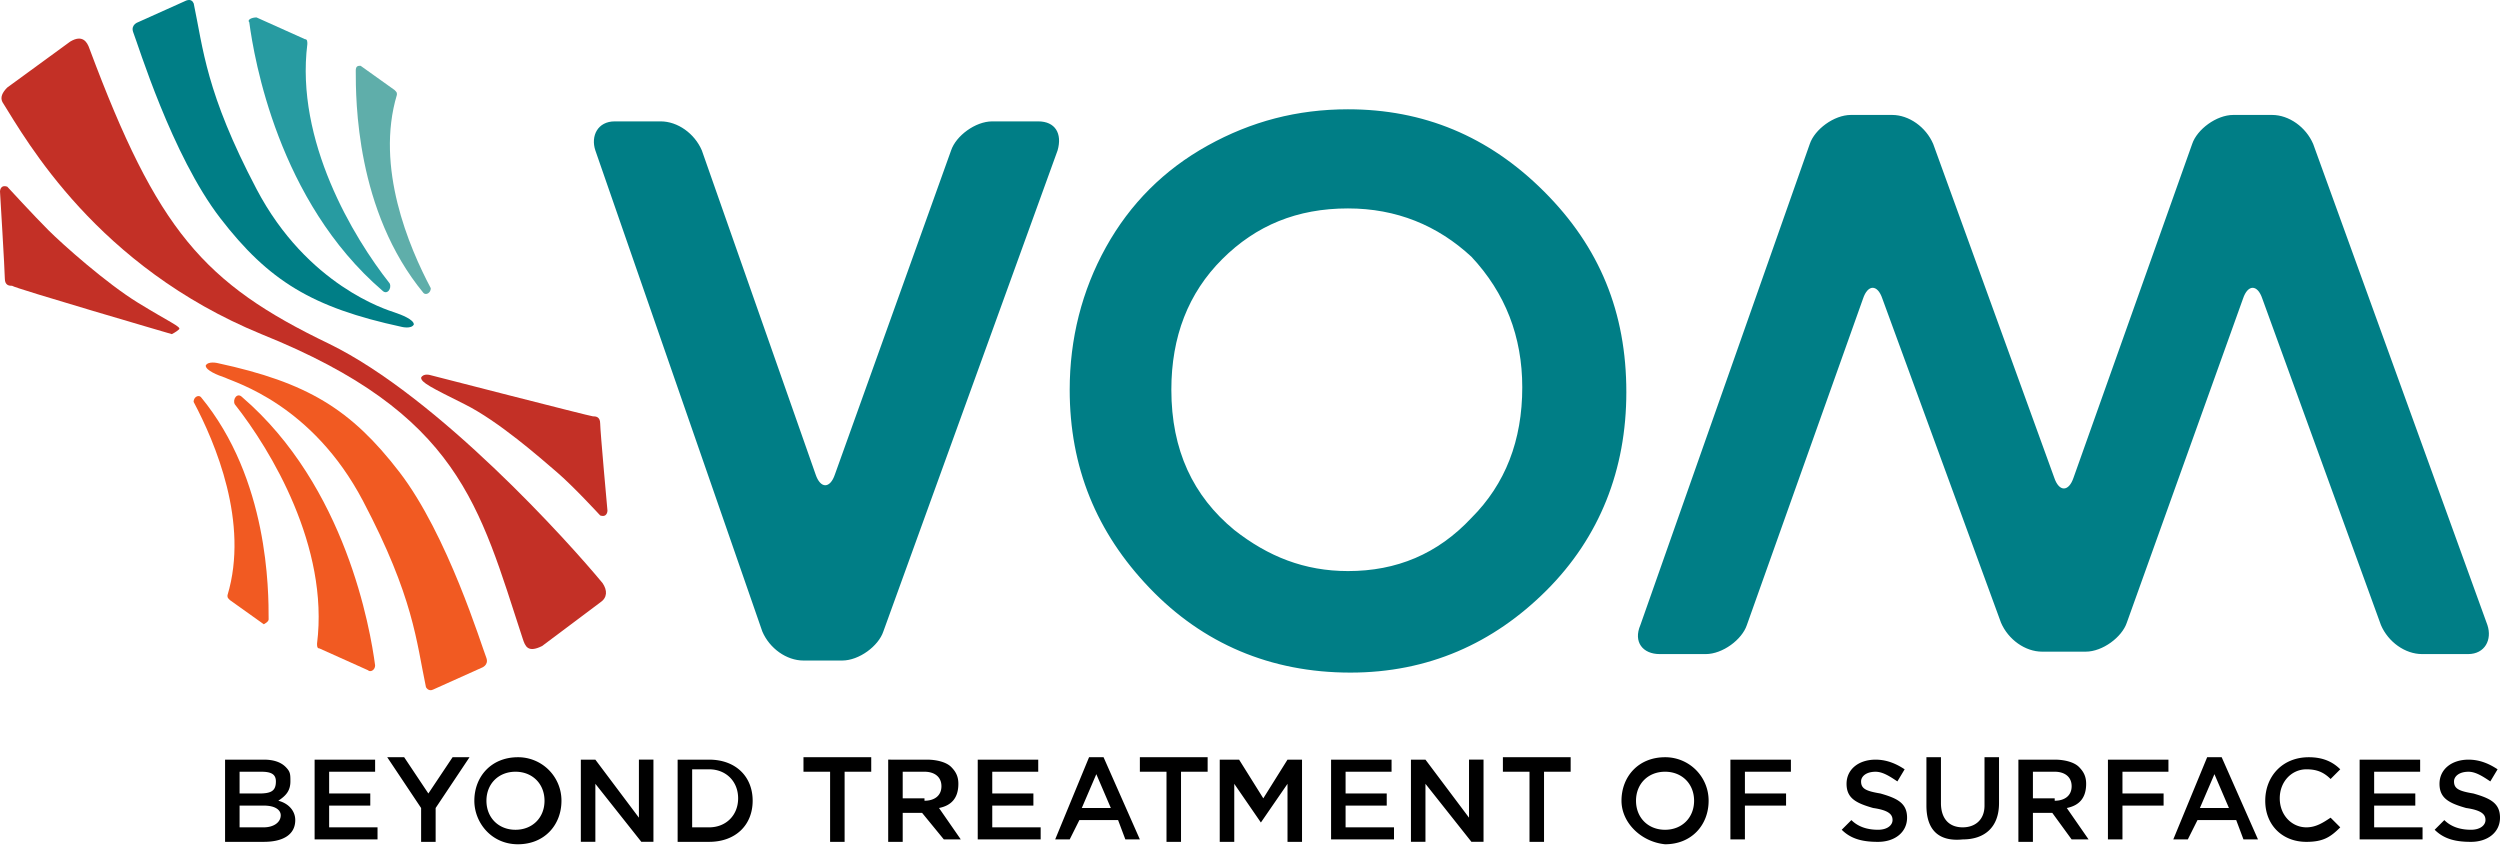 <svg width="174" height="59" viewBox="0 0 174 59" fill="none" xmlns="http://www.w3.org/2000/svg"><path d="M15.833 52.871h2.527c.673 0 1.179.169 1.516.505.336.337.336.505.336 1.01 0 .673-.336 1.01-.842 1.346.674.168 1.18.673 1.18 1.346 0 1.01-.843 1.514-2.19 1.514h-2.695v-5.72h.168zm3.369 1.515c0-.505-.337-.673-1.01-.673h-1.517v1.514h1.348c.842 0 1.179-.168 1.179-.841zm-.842 1.682h-1.685v1.515h1.685c.673 0 1.179-.337 1.179-.841 0-.337-.337-.673-1.18-.673zm3.537-3.197h4.211v.842h-3.2v1.514h2.863v.842h-2.863v1.514h3.368v.841h-4.379v-5.553zm7.412 3.366l-2.358-3.534h1.179l1.684 2.524 1.685-2.524h1.179l-2.358 3.534v2.355h-1.011v-2.355zm3.705-.505c0-1.683 1.179-3.029 3.032-3.029a3.018 3.018 0 0 1 3.032 3.029c0 1.683-1.18 3.029-3.032 3.029-1.853 0-3.032-1.515-3.032-3.029zm4.884 0c0-1.178-.842-2.02-2.02-2.02-1.18 0-2.022.842-2.022 2.02s.842 2.02 2.021 2.02c1.18 0 2.021-.842 2.021-2.02zm2.528-2.861h1.01l3.032 4.039v-4.04h1.011v5.721h-.842l-3.2-4.038v4.038h-1.011v-5.72zm6.738 0h2.19c1.852 0 3.031 1.178 3.031 2.86 0 1.684-1.179 2.861-3.032 2.861h-2.19v-5.72zm1.01.842v3.87h1.18c1.178 0 2.02-.841 2.02-2.02 0-1.177-.842-2.019-2.02-2.019h-1.18v.169zm9.601 0h-1.853v-1.01h4.716v1.01h-1.853v4.88h-1.01v-4.88zm4.211-.842h2.527c.673 0 1.347.169 1.684.505.337.337.505.673.505 1.178 0 1.01-.505 1.514-1.347 1.683l1.516 2.187h-1.18l-1.515-1.85h-1.348v2.019h-1.01V52.87h.168zm2.358 2.86c.674 0 1.18-.336 1.18-1.009 0-.673-.506-1.01-1.18-1.01h-1.516v1.852h1.516v.168zm3.706-2.86h4.211v.842h-3.2v1.514h2.863v.842h-2.863v1.514h3.369v.841h-4.38v-5.553zm7.748-.168h1.01l2.527 5.721h-1.01l-.506-1.346h-2.695l-.673 1.346H73.44l2.358-5.72zm1.516 3.534l-1.01-2.356-1.011 2.356h2.021zm3.874-2.524h-1.853v-1.01h4.717v1.01h-1.853v4.88h-1.01v-4.88zm4.042-.842h1.012l1.684 2.693 1.684-2.693h1.011v5.721h-1.01v-4.038l-1.853 2.692-1.853-2.692v4.038h-1.011v-5.72h.337zm7.413 0h4.21v.842h-3.2v1.514h2.864v.842h-2.864v1.514h3.37v.841h-4.38v-5.553zm5.727 0h.842l3.032 4.039v-4.04h1.01v5.721h-.842l-3.2-4.038v4.038h-1.01v-5.72h.168zm8.084.842h-1.852v-1.01h4.716v1.01h-1.853v4.88h-1.011v-4.88zm6.402 2.019c0-1.683 1.179-3.029 3.032-3.029a3.018 3.018 0 0 1 3.032 3.029c0 1.683-1.179 3.029-3.032 3.029-1.685-.169-3.032-1.515-3.032-3.029zm5.053 0c0-1.178-.842-2.02-2.021-2.02-1.179 0-2.021.842-2.021 2.02s.842 2.02 2.021 2.02c1.179 0 2.021-.842 2.021-2.02zm2.527-2.861h4.211v.842h-3.201v1.514h2.864v.842h-2.864v2.355h-1.01v-5.553zm7.748 4.88l.673-.673c.506.505 1.179.673 1.853.673.674 0 1.011-.336 1.011-.673s-.169-.673-1.348-.841c-1.179-.337-1.853-.673-1.853-1.683s.843-1.683 2.022-1.683c.842 0 1.516.337 2.021.673l-.505.842c-.506-.337-1.011-.673-1.516-.673-.674 0-1.011.336-1.011.673 0 .505.337.673 1.348.841 1.179.337 1.853.673 1.853 1.683s-.843 1.683-2.022 1.683c-1.01 0-1.853-.169-2.526-.842zm5.895-1.682v-3.366h1.011V55.9c0 1.01.505 1.683 1.516 1.683.842 0 1.516-.505 1.516-1.514v-3.366h1.01V55.9c0 1.683-1.01 2.524-2.526 2.524-1.685.169-2.527-.673-2.527-2.355zm6.401-3.198h2.527c.673 0 1.347.169 1.684.505.337.337.505.673.505 1.178 0 1.01-.505 1.514-1.347 1.683l1.516 2.187h-1.179l-1.348-1.85h-1.347v2.019h-1.011V52.87zm2.527 2.86c.673 0 1.179-.336 1.179-1.009 0-.673-.506-1.01-1.179-1.01h-1.516v1.852h1.516v.168zm3.705-2.86h4.211v.842h-3.2v1.514h2.863v.842h-2.863v2.355h-1.011v-5.553zm6.906-.168h1.011l2.527 5.721h-1.011l-.505-1.346h-2.695l-.674 1.346h-1.011l2.358-5.72zm1.516 3.534l-1.01-2.356-1.011 2.356h2.021zm2.527-.505c0-1.683 1.179-3.029 3.032-3.029 1.01 0 1.684.337 2.189.841l-.673.674c-.506-.505-1.011-.674-1.685-.674-1.01 0-1.853.842-1.853 2.02s.843 2.019 1.853 2.019c.674 0 1.179-.337 1.685-.673l.673.673c-.673.673-1.179 1.01-2.358 1.01-1.684 0-2.863-1.178-2.863-2.861zm6.569-2.861h4.212v.842h-3.201v1.514h2.864v.842h-2.864v1.514h3.369v.841h-4.38v-5.553zm5.222 4.88l.673-.673c.506.505 1.18.673 1.853.673.674 0 1.011-.336 1.011-.673s-.169-.673-1.348-.841c-1.179-.337-1.852-.673-1.852-1.683s.842-1.683 2.021-1.683c.842 0 1.516.337 2.021.673l-.505.842c-.506-.337-1.011-.673-1.516-.673-.674 0-1.011.336-1.011.673 0 .505.337.673 1.348.841 1.179.337 1.853.673 1.853 1.683s-.843 1.683-2.022 1.683c-1.01 0-1.853-.169-2.526-.842z" fill="#000"/><path d="M41.436 10.468c-.336-1.01.169-2.02 1.348-2.02h3.2c1.18 0 2.359.842 2.864 2.02l7.917 22.548c.337 1.01 1.01 1.01 1.347 0l8.085-22.548c.337-1.01 1.685-2.02 2.864-2.02h3.2c1.18 0 1.685.842 1.348 2.02L61.48 43.953c-.337 1.01-1.684 2.02-2.864 2.02h-2.695c-1.179 0-2.358-.842-2.863-2.02L41.436 10.468zm89.578 10.32c-.337-1.01-1.011-1.01-1.348 0l-8.085 22.717c-.337 1.01-1.684 2.019-2.863 2.019h-3.201c-1.179 0-1.853-.841-1.347-2.02l11.791-33.485C126.298 9.01 127.645 8 128.824 8h2.864c1.179 0 2.358.841 2.863 2.02l8.422 23.22c.337 1.01 1.011 1.01 1.348 0l8.254-23.22c.336-1.01 1.684-2.02 2.863-2.02h2.695c1.179 0 2.358.841 2.864 2.02l12.127 33.485c.337 1.01-.168 2.019-1.347 2.019h-3.2c-1.18 0-2.359-.841-2.864-2.02l-8.254-22.715c-.337-1.01-1.01-1.01-1.347 0l-8.085 22.547c-.337 1.01-1.685 2.02-2.864 2.02h-3.032c-1.179 0-2.358-.842-2.863-2.02l-8.254-22.547zM93.823 7.607c5.221 0 9.769 1.85 13.643 5.721 3.874 3.87 5.727 8.413 5.727 13.966 0 5.385-1.853 10.097-5.558 13.799-3.706 3.701-8.254 5.72-13.644 5.72-5.559 0-10.275-2.019-13.98-5.889-3.706-3.87-5.56-8.413-5.56-13.798 0-3.534.843-6.899 2.527-9.928 1.685-3.029 4.043-5.384 7.075-7.067 3.032-1.683 6.232-2.524 9.77-2.524zm0 6.899c-3.538 0-6.401 1.178-8.76 3.534-2.358 2.355-3.537 5.384-3.537 9.086 0 4.207 1.516 7.404 4.38 9.76 2.358 1.85 4.884 2.86 7.916 2.86 3.37 0 6.233-1.178 8.591-3.702 2.358-2.355 3.537-5.384 3.537-9.086 0-3.534-1.179-6.563-3.537-9.087-2.358-2.187-5.222-3.365-8.59-3.365z" fill="#007E86"/><path d="M26.108 46.309c-.337-2.524-2.02-12.452-9.264-18.678-.337-.337-.674.168-.505.505 2.526 3.197 6.569 9.928 5.727 16.659 0 .168 0 .336.168.336l3.37 1.514c.168.169.504 0 .504-.336zm-7.411-3.197c0-2.02 0-9.76-4.717-15.48-.168-.17-.505 0-.505.336 1.516 2.86 3.874 8.413 2.358 13.461 0 .168 0 .168.169.337l2.358 1.682s.337-.168.337-.336z" fill="#F15A22"/><path d="M17.35 1.55c.336 2.523 2.02 12.451 9.264 18.677.337.337.674-.168.505-.505-2.526-3.197-6.57-9.928-5.727-16.658 0-.169 0-.337-.168-.337l-3.37-1.514c-.336 0-.673.168-.505.336z" fill="#279BA1"/><path d="M24.761 4.915c0 2.019 0 9.76 4.717 15.48.168.169.505 0 .505-.336-1.516-2.86-3.874-8.414-2.358-13.462 0-.168 0-.168-.169-.336l-2.358-1.683c-.168 0-.337 0-.337.337z" fill="#5FAEAA"/><path d="M41.773 41.934c.506-.337.506-.841.169-1.346-2.358-2.86-11.454-12.957-19.034-16.659-8.76-4.207-11.96-7.909-16.676-20.529-.168-.505-.505-1.01-1.347-.505L.505 6.092C.168 6.43 0 6.766.168 7.102c1.685 2.692 6.57 11.442 18.023 16.154 13.813 5.553 15.16 11.947 18.192 21.202.169.505.337 1.01 1.348.505l4.042-3.03z" fill="#C33026"/><path d="M12.97.035L9.601 1.549s-.505.169-.337.673c.337.842 2.695 8.582 6.064 12.957 3.37 4.375 6.401 6.226 12.633 7.572 0 0 .674.168.843-.168 0-.337-.843-.673-1.348-.841-.505-.169-6.064-1.851-9.601-8.582-3.537-6.73-3.706-9.76-4.38-12.957 0 .168 0-.336-.505-.168z" fill="#007E86"/><path d="M30.15 47.992l3.37-1.515s.505-.168.337-.673c-.337-.841-2.695-8.582-6.064-12.957-3.37-4.375-6.401-6.226-12.633-7.572 0 0-.674-.168-.843.169 0 .336.843.673 1.348.84.674.337 6.064 1.852 9.601 8.583 3.537 6.73 3.706 9.76 4.38 12.956 0 0 .168.337.505.169z" fill="#F15A22"/><path d="M29.982 26.116s11.117 2.861 11.286 2.861c.168 0 .505 0 .505.505s.506 6.058.506 6.058 0 .504-.506.336c0 0-1.853-2.02-3.032-3.029-1.179-1.01-4.042-3.533-6.4-4.711-2.359-1.178-3.032-1.515-3.032-1.851.168-.337.673-.169.673-.169zm-18.022-2.86S1.01 20.059.841 19.891c-.168 0-.505 0-.505-.505S0 13.328 0 13.328s0-.505.505-.336c0 0 1.853 2.019 2.864 3.028 1.01 1.01 4.042 3.702 6.232 5.049 2.19 1.346 3.032 1.682 2.864 1.85-.169.169-.506.337-.506.337z" fill="#C33026"/></svg>